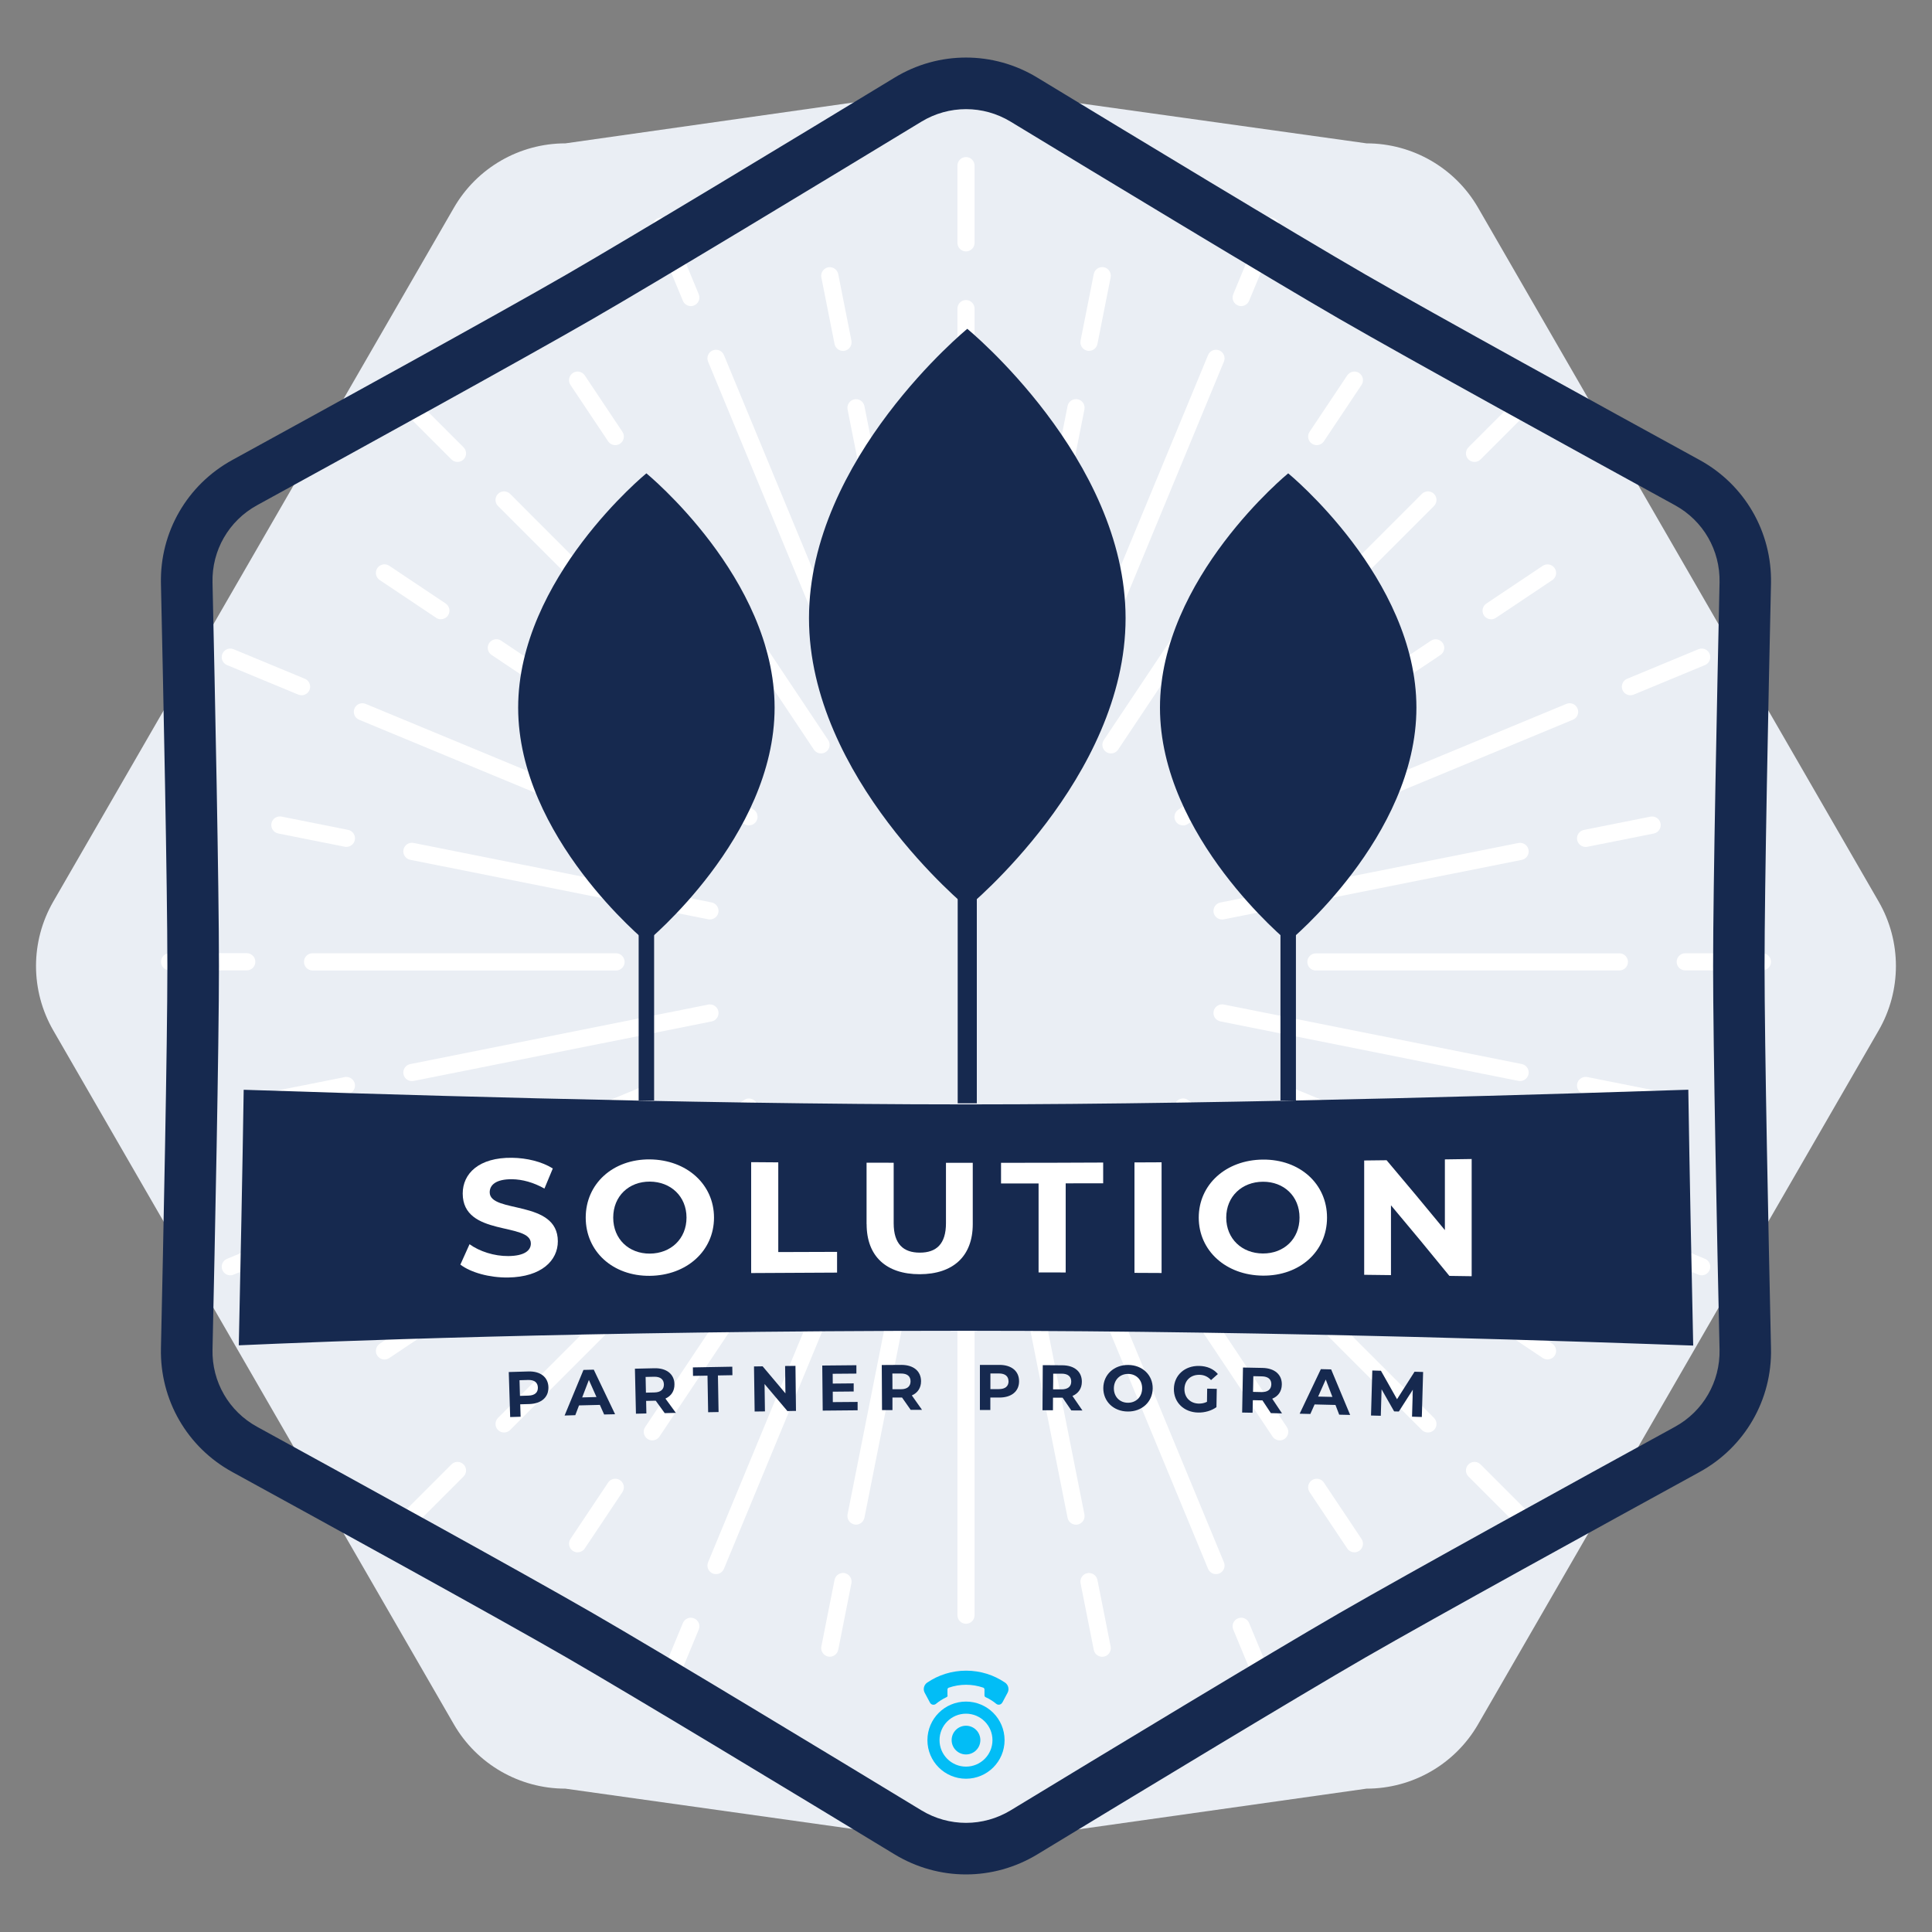 <?xml version="1.0" encoding="UTF-8"?><svg id="Layer_1" xmlns="http://www.w3.org/2000/svg" viewBox="0 0 300 300"><rect x="0" y="0" width="300" height="300" fill="#808080" stroke="none"/><defs><style>.cls-1{fill:#02bdf6;}.cls-2{fill:#eaeef4;}.cls-3{fill:#fff;}.cls-4{fill:#16294f;}</style></defs><path class="cls-2" d="M212.2,22.26l-62.7-8.76-61.7,8.76c-7.15,0-13.75,3.81-17.32,10L8.27,140c-3.57,6.19-3.57,13.81,0,20l62.2,107.74c3.57,6.19,10.18,10,17.32,10l62.4,8.76,62.01-8.76c7.15,0,13.75-3.81,17.32-10l62.2-107.74c3.57-6.19,3.57-13.81,0-20l-62.2-107.74c-3.57-6.19-10.18-10-17.32-10Z"/><g><g><path class="cls-3" d="M150,96.38c-.74,0-1.33-.6-1.33-1.33V47.92c0-.74,.6-1.33,1.33-1.33s1.33,.6,1.33,1.33v47.13c0,.74-.6,1.33-1.33,1.33Z"/><path class="cls-3" d="M142.11,110.94c-.62,0-1.18-.44-1.31-1.07l-9.19-46.29c-.14-.72,.33-1.42,1.05-1.57,.72-.15,1.42,.33,1.57,1.05l9.19,46.29c.14,.72-.33,1.42-1.05,1.57-.09,.02-.17,.03-.26,.03Z"/><path class="cls-3" d="M130.9,54.49c-.62,0-1.18-.44-1.31-1.07l-2.05-10.34c-.14-.72,.33-1.42,1.05-1.57,.72-.14,1.42,.33,1.57,1.05l2.05,10.34c.14,.72-.33,1.42-1.05,1.57-.09,.02-.17,.03-.26,.03Z"/><path class="cls-3" d="M150,39.04c-.74,0-1.33-.6-1.33-1.33v-11.99c0-.74,.6-1.33,1.33-1.33s1.33,.6,1.33,1.33v11.99c0,.74-.6,1.33-1.33,1.33Z"/><path class="cls-3" d="M129.21,100.52c-.52,0-1.02-.31-1.23-.82l-18.03-43.55c-.28-.68,.04-1.46,.72-1.74,.68-.28,1.46,.04,1.74,.72l18.03,43.55c.28,.68-.04,1.46-.72,1.74-.17,.07-.34,.1-.51,.1Z"/><path class="cls-3" d="M127.49,116.99c-.43,0-.85-.21-1.11-.59l-26.2-39.25c-.41-.61-.24-1.44,.37-1.85,.61-.41,1.44-.24,1.85,.37l26.2,39.25c.41,.61,.24,1.44-.37,1.85-.23,.15-.48,.22-.74,.22Z"/><path class="cls-3" d="M95.54,69.12c-.43,0-.85-.21-1.11-.59l-5.85-8.76c-.41-.61-.24-1.44,.37-1.85,.61-.41,1.44-.24,1.85,.37l5.85,8.76c.41,.61,.24,1.44-.37,1.85-.23,.15-.48,.22-.74,.22Z"/><path class="cls-3" d="M107.27,47.53c-.52,0-1.02-.31-1.23-.82l-4.59-11.08c-.28-.68,.04-1.46,.72-1.74,.68-.28,1.46,.04,1.74,.72l4.59,11.08c.28,.68-.04,1.46-.72,1.74-.17,.07-.34,.1-.51,.1Z"/><path class="cls-3" d="M111.59,112.29c-.34,0-.68-.13-.94-.39l-33.32-33.33c-.52-.52-.52-1.36,0-1.88,.52-.52,1.36-.52,1.88,0l33.32,33.33c.52,.52,.52,1.36,0,1.88-.26,.26-.6,.39-.94,.39Z"/><path class="cls-3" d="M116.3,128.17c-.25,0-.51-.07-.74-.23l-39.23-26.24c-.61-.41-.78-1.24-.37-1.85,.41-.61,1.24-.78,1.85-.37l39.23,26.24c.61,.41,.78,1.24,.37,1.85-.26,.38-.68,.59-1.11,.59Z"/><path class="cls-3" d="M68.46,96.16c-.25,0-.51-.07-.74-.23l-8.76-5.86c-.61-.41-.78-1.24-.37-1.85,.41-.61,1.24-.78,1.85-.37l8.76,5.86c.61,.41,.78,1.24,.37,1.85-.26,.38-.68,.59-1.11,.59Z"/><path class="cls-3" d="M71.04,71.73c-.34,0-.68-.13-.94-.39l-8.48-8.48c-.52-.52-.52-1.36,0-1.88,.52-.52,1.36-.52,1.88,0l8.48,8.48c.52,.52,.52,1.36,0,1.88-.26,.26-.6,.39-.94,.39Z"/><path class="cls-3" d="M99.81,129.91c-.17,0-.34-.03-.51-.1l-43.54-18.05c-.68-.28-1-1.06-.72-1.74,.28-.68,1.06-1,1.74-.72l43.54,18.05c.68,.28,1,1.06,.72,1.74-.21,.51-.71,.82-1.23,.82Z"/><path class="cls-3" d="M110.24,142.78c-.09,0-.17,0-.26-.03l-46.28-9.24c-.72-.14-1.19-.85-1.05-1.57,.14-.72,.84-1.19,1.57-1.05l46.28,9.24c.72,.14,1.19,.85,1.05,1.57-.13,.63-.68,1.07-1.31,1.07Z"/><path class="cls-3" d="M53.79,131.51c-.09,0-.17,0-.26-.03l-10.33-2.06c-.72-.14-1.19-.85-1.05-1.57,.14-.72,.84-1.19,1.57-1.05l10.33,2.06c.72,.14,1.19,.85,1.05,1.57-.13,.63-.68,1.07-1.31,1.07Z"/><path class="cls-3" d="M46.83,107.96c-.17,0-.34-.03-.51-.1l-11.07-4.59c-.68-.28-1-1.06-.72-1.74,.28-.68,1.06-1,1.74-.72l11.07,4.59c.68,.28,1,1.06,.72,1.74-.21,.51-.71,.82-1.23,.82Z"/><path class="cls-3" d="M95.67,150.7H48.53c-.74-.01-1.33-.61-1.33-1.35,0-.74,.6-1.33,1.33-1.33h47.13c.74,.01,1.33,.61,1.33,1.35,0,.74-.6,1.33-1.33,1.33Z"/><path class="cls-3" d="M38.32,150.68h-11.99c-.74,0-1.33-.6-1.33-1.34s.6-1.33,1.33-1.33h11.99c.74,0,1.33,.6,1.33,1.34s-.6,1.33-1.33,1.33Z"/><path class="cls-3" d="M157.89,110.94c-.09,0-.17,0-.26-.03-.72-.14-1.19-.84-1.05-1.57l9.19-46.29c.14-.72,.84-1.19,1.57-1.05,.72,.14,1.19,.84,1.05,1.57l-9.19,46.29c-.13,.63-.68,1.07-1.31,1.07Z"/><path class="cls-3" d="M169.1,54.49c-.09,0-.17,0-.26-.03-.72-.14-1.19-.84-1.05-1.57l2.05-10.34c.14-.72,.84-1.19,1.57-1.05,.72,.14,1.19,.84,1.05,1.57l-2.05,10.34c-.13,.63-.68,1.07-1.31,1.07Z"/><path class="cls-3" d="M170.79,100.52c-.17,0-.34-.03-.51-.1-.68-.28-1-1.06-.72-1.74l18.03-43.55c.28-.68,1.06-1,1.74-.72,.68,.28,1,1.06,.72,1.74l-18.03,43.55c-.21,.51-.71,.82-1.23,.82Z"/><path class="cls-3" d="M172.51,116.99c-.25,0-.51-.07-.74-.22-.61-.41-.78-1.24-.37-1.85l26.2-39.25c.41-.61,1.23-.78,1.85-.37,.61,.41,.78,1.24,.37,1.85l-26.2,39.25c-.26,.38-.68,.59-1.11,.59Z"/><path class="cls-3" d="M204.46,69.12c-.25,0-.51-.07-.74-.22-.61-.41-.78-1.24-.37-1.85l5.85-8.76c.41-.61,1.23-.78,1.85-.37,.61,.41,.78,1.24,.37,1.85l-5.85,8.76c-.26,.38-.68,.59-1.11,.59Z"/><path class="cls-3" d="M192.73,47.53c-.17,0-.34-.03-.51-.1-.68-.28-1-1.06-.72-1.74l4.59-11.08c.28-.68,1.06-1,1.74-.72,.68,.28,1,1.06,.72,1.74l-4.59,11.08c-.21,.51-.71,.82-1.23,.82Z"/><path class="cls-3" d="M188.41,112.29c-.34,0-.68-.13-.94-.39-.52-.52-.52-1.36,0-1.88l33.32-33.33c.52-.52,1.36-.52,1.88,0,.52,.52,.52,1.36,0,1.88l-33.32,33.33c-.26,.26-.6,.39-.94,.39Z"/><path class="cls-3" d="M183.7,128.17c-.43,0-.85-.21-1.11-.59-.41-.61-.24-1.44,.37-1.85l39.23-26.24c.61-.41,1.44-.24,1.85,.37,.41,.61,.24,1.44-.37,1.85l-39.23,26.24c-.23,.15-.48,.23-.74,.23Z"/><path class="cls-3" d="M231.54,96.16c-.43,0-.85-.21-1.11-.59-.41-.61-.24-1.44,.37-1.85l8.76-5.86c.61-.41,1.44-.24,1.85,.37,.41,.61,.24,1.44-.37,1.85l-8.76,5.86c-.23,.15-.48,.23-.74,.23Z"/><path class="cls-3" d="M228.96,71.73c-.34,0-.68-.13-.94-.39-.52-.52-.52-1.36,0-1.88l8.48-8.48c.52-.52,1.36-.52,1.88,0,.52,.52,.52,1.36,0,1.88l-8.48,8.48c-.26,.26-.6,.39-.94,.39Z"/><path class="cls-3" d="M200.19,129.91c-.52,0-1.02-.31-1.23-.82-.28-.68,.04-1.46,.72-1.74l43.54-18.05c.68-.28,1.46,.04,1.74,.72,.28,.68-.04,1.46-.72,1.74l-43.54,18.05c-.17,.07-.34,.1-.51,.1Z"/><path class="cls-3" d="M189.76,142.78c-.62,0-1.18-.44-1.31-1.07-.14-.72,.32-1.42,1.05-1.57l46.28-9.24c.72-.14,1.42,.32,1.57,1.05,.14,.72-.32,1.42-1.05,1.57l-46.28,9.24c-.09,.02-.18,.03-.26,.03Z"/><path class="cls-3" d="M246.21,131.51c-.62,0-1.18-.44-1.31-1.07-.14-.72,.32-1.42,1.05-1.57l10.33-2.06c.72-.14,1.42,.32,1.57,1.05,.14,.72-.32,1.42-1.05,1.57l-10.33,2.06c-.09,.02-.18,.03-.26,.03Z"/><path class="cls-3" d="M253.17,107.96c-.52,0-1.02-.31-1.23-.82-.28-.68,.04-1.46,.72-1.74l11.07-4.59c.68-.28,1.46,.04,1.74,.72,.28,.68-.04,1.46-.72,1.74l-11.07,4.59c-.17,.07-.34,.1-.51,.1Z"/><path class="cls-3" d="M204.33,150.7c-.74,0-1.33-.6-1.33-1.33,0-.74,.6-1.33,1.33-1.33h47.13s0-.01,0-.01c.74,0,1.33,.6,1.33,1.33,0,.74-.6,1.33-1.33,1.33h-47.13s0,.01,0,.01Z"/><path class="cls-3" d="M261.68,150.68c-.74,0-1.33-.6-1.33-1.33s.6-1.33,1.33-1.33h11.99s0,0,0,0c.74,0,1.33,.6,1.33,1.33s-.6,1.33-1.33,1.33h-11.99s0,0,0,0Z"/></g><g><path class="cls-3" d="M150,202.35c-.74,0-1.33,.6-1.33,1.33v47.13c0,.74,.6,1.33,1.33,1.33s1.33-.6,1.33-1.33v-47.13c0-.74-.6-1.33-1.33-1.33Z"/><path class="cls-3" d="M142.11,187.79c-.62,0-1.18,.44-1.31,1.07l-9.19,46.29c-.14,.72,.33,1.42,1.05,1.57,.72,.15,1.42-.33,1.57-1.05l9.19-46.29c.14-.72-.33-1.42-1.05-1.57-.09-.02-.17-.03-.26-.03Z"/><path class="cls-3" d="M130.9,244.25c-.62,0-1.18,.44-1.31,1.07l-2.05,10.34c-.14,.72,.33,1.42,1.05,1.57,.72,.14,1.42-.33,1.57-1.05l2.05-10.34c.14-.72-.33-1.42-1.05-1.57-.09-.02-.17-.03-.26-.03Z"/><path class="cls-3" d="M129.21,198.22c-.52,0-1.02,.31-1.23,.82l-18.03,43.55c-.28,.68,.04,1.46,.72,1.74,.68,.28,1.46-.04,1.74-.72l18.03-43.55c.28-.68-.04-1.46-.72-1.74-.17-.07-.34-.1-.51-.1Z"/><path class="cls-3" d="M127.49,181.75c-.43,0-.85,.21-1.11,.59l-26.2,39.25c-.41,.61-.24,1.44,.37,1.85,.61,.41,1.44,.24,1.85-.37l26.2-39.25c.41-.61,.24-1.44-.37-1.85-.23-.15-.48-.22-.74-.22Z"/><path class="cls-3" d="M95.54,229.62c-.43,0-.85,.21-1.11,.59l-5.85,8.76c-.41,.61-.24,1.44,.37,1.85,.61,.41,1.44,.24,1.85-.37l5.85-8.76c.41-.61,.24-1.44-.37-1.85-.23-.15-.48-.22-.74-.22Z"/><path class="cls-3" d="M107.27,251.2c-.52,0-1.02,.31-1.23,.82l-4.59,11.08c-.28,.68,.04,1.46,.72,1.74,.68,.28,1.46-.04,1.74-.72l4.59-11.08c.28-.68-.04-1.46-.72-1.74-.17-.07-.34-.1-.51-.1Z"/><path class="cls-3" d="M111.59,186.45c-.34,0-.68,.13-.94,.39l-33.32,33.33c-.52,.52-.52,1.36,0,1.88,.52,.52,1.36,.52,1.88,0l33.32-33.33c.52-.52,.52-1.36,0-1.88-.26-.26-.6-.39-.94-.39Z"/><path class="cls-3" d="M116.3,170.57c-.25,0-.51,.07-.74,.23l-39.23,26.24c-.61,.41-.78,1.24-.37,1.85,.41,.61,1.24,.78,1.85,.37l39.23-26.24c.61-.41,.78-1.24,.37-1.85-.26-.38-.68-.59-1.11-.59Z"/><path class="cls-3" d="M68.46,202.57c-.25,0-.51,.07-.74,.23l-8.76,5.86c-.61,.41-.78,1.24-.37,1.85,.41,.61,1.24,.78,1.85,.37l8.76-5.86c.61-.41,.78-1.24,.37-1.85-.26-.38-.68-.59-1.11-.59Z"/><path class="cls-3" d="M71.04,227c-.34,0-.68,.13-.94,.39l-8.48,8.48c-.52,.52-.52,1.36,0,1.88,.52,.52,1.36,.52,1.88,0l8.48-8.48c.52-.52,.52-1.36,0-1.88-.26-.26-.6-.39-.94-.39Z"/><path class="cls-3" d="M99.81,168.82c-.17,0-.34,.03-.51,.1l-43.54,18.05c-.68,.28-1,1.06-.72,1.74,.28,.68,1.06,1,1.74,.72l43.54-18.05c.68-.28,1-1.06,.72-1.74-.21-.51-.71-.82-1.23-.82Z"/><path class="cls-3" d="M110.24,155.96c-.09,0-.17,0-.26,.03l-46.28,9.24c-.72,.14-1.19,.85-1.05,1.57,.14,.72,.84,1.19,1.57,1.05l46.28-9.24c.72-.14,1.19-.85,1.05-1.57-.13-.63-.68-1.07-1.31-1.07Z"/><path class="cls-3" d="M53.79,167.22c-.09,0-.17,0-.26,.03l-10.33,2.06c-.72,.14-1.19,.85-1.05,1.57,.14,.72,.84,1.19,1.57,1.05l10.33-2.06c.72-.14,1.19-.85,1.05-1.57-.13-.63-.68-1.07-1.31-1.07Z"/><path class="cls-3" d="M46.83,190.78c-.17,0-.34,.03-.51,.1l-11.07,4.59c-.68,.28-1,1.06-.72,1.74,.28,.68,1.06,1,1.74,.72l11.07-4.59c.68-.28,1-1.06,.72-1.74-.21-.51-.71-.82-1.23-.82Z"/><path class="cls-3" d="M157.89,187.79c-.09,0-.17,0-.26,.03-.72,.14-1.19,.84-1.05,1.57l9.19,46.29c.14,.72,.84,1.19,1.57,1.05,.72-.14,1.19-.84,1.05-1.57l-9.19-46.29c-.13-.63-.68-1.07-1.31-1.07Z"/><path class="cls-3" d="M169.1,244.25c-.09,0-.17,0-.26,.03-.72,.14-1.19,.84-1.05,1.57l2.05,10.34c.14,.72,.84,1.19,1.57,1.05,.72-.14,1.19-.84,1.05-1.57l-2.05-10.34c-.13-.63-.68-1.07-1.31-1.07Z"/><path class="cls-3" d="M170.79,198.22c-.17,0-.34,.03-.51,.1-.68,.28-1,1.06-.72,1.74l18.03,43.55c.28,.68,1.06,1,1.74,.72,.68-.28,1-1.06,.72-1.74l-18.03-43.55c-.21-.51-.71-.82-1.23-.82Z"/><path class="cls-3" d="M172.51,181.75c-.25,0-.51,.07-.74,.22-.61,.41-.78,1.24-.37,1.85l26.2,39.25c.41,.61,1.23,.78,1.85,.37,.61-.41,.78-1.24,.37-1.85l-26.2-39.25c-.26-.38-.68-.59-1.11-.59Z"/><path class="cls-3" d="M204.46,229.62c-.25,0-.51,.07-.74,.22-.61,.41-.78,1.24-.37,1.85l5.85,8.76c.41,.61,1.23,.78,1.85,.37,.61-.41,.78-1.24,.37-1.85l-5.85-8.76c-.26-.38-.68-.59-1.11-.59Z"/><path class="cls-3" d="M192.73,251.2c-.17,0-.34,.03-.51,.1-.68,.28-1,1.06-.72,1.74l4.59,11.08c.28,.68,1.06,1,1.74,.72,.68-.28,1-1.06,.72-1.74l-4.59-11.08c-.21-.51-.71-.82-1.23-.82Z"/><path class="cls-3" d="M188.41,186.45c-.34,0-.68,.13-.94,.39-.52,.52-.52,1.36,0,1.88l33.32,33.33c.52,.52,1.36,.52,1.88,0,.52-.52,.52-1.36,0-1.88l-33.32-33.33c-.26-.26-.6-.39-.94-.39Z"/><path class="cls-3" d="M183.7,170.57c-.43,0-.85,.21-1.11,.59-.41,.61-.24,1.44,.37,1.85l39.23,26.24c.61,.41,1.44,.24,1.85-.37,.41-.61,.24-1.44-.37-1.85l-39.23-26.24c-.23-.15-.48-.23-.74-.23Z"/><path class="cls-3" d="M231.54,202.57c-.43,0-.85,.21-1.11,.59-.41,.61-.24,1.44,.37,1.85l8.76,5.86c.61,.41,1.44,.24,1.85-.37,.41-.61,.24-1.44-.37-1.85l-8.76-5.86c-.23-.15-.48-.23-.74-.23Z"/><path class="cls-3" d="M228.96,227c-.34,0-.68,.13-.94,.39-.52,.52-.52,1.36,0,1.88l8.48,8.48c.52,.52,1.36,.52,1.88,0,.52-.52,.52-1.36,0-1.88l-8.48-8.48c-.26-.26-.6-.39-.94-.39Z"/><path class="cls-3" d="M200.19,168.82c-.52,0-1.02,.31-1.23,.82-.28,.68,.04,1.46,.72,1.74l43.54,18.05c.68,.28,1.46-.04,1.74-.72,.28-.68-.04-1.46-.72-1.74l-43.54-18.05c-.17-.07-.34-.1-.51-.1Z"/><path class="cls-3" d="M189.76,155.96c-.62,0-1.18,.44-1.31,1.07-.14,.72,.32,1.42,1.05,1.57l46.28,9.24c.72,.14,1.42-.32,1.57-1.05,.14-.72-.32-1.42-1.05-1.57l-46.28-9.24c-.09-.02-.18-.03-.26-.03Z"/><path class="cls-3" d="M246.21,167.22c-.62,0-1.18,.44-1.31,1.07-.14,.72,.32,1.42,1.05,1.57l10.33,2.06c.72,.14,1.42-.32,1.57-1.05,.14-.72-.32-1.42-1.05-1.57l-10.33-2.06c-.09-.02-.18-.03-.26-.03Z"/><path class="cls-3" d="M253.17,190.78c-.52,0-1.02,.31-1.23,.82-.28,.68,.04,1.46,.72,1.74l11.07,4.59c.68,.28,1.46-.04,1.74-.72,.28-.68-.04-1.46-.72-1.74l-11.07-4.59c-.17-.07-.34-.1-.51-.1Z"/></g></g><path class="cls-4" d="M149.89,171.49c-43.71,0-96.01-1.75-112.05-2.27-.19,12.6-.51,28.22-.76,39.68,12.64-.55,52.8-2.26,112.81-2.26,49.5,0,99.08,1.8,113.03,2.3-.25-11.48-.57-27.12-.76-39.73-15.87,.52-69.16,2.28-112.26,2.28Z"/><path class="cls-4" d="M150,291.06c-3.83,0-7.66-1.04-11.08-3.11-14.4-8.75-40.16-24.34-50.92-30.56-10.75-6.21-37.15-20.72-51.93-28.82-7.01-3.84-11.25-11.19-11.08-19.19,.37-16.83,1-46.93,1-59.38s-.63-42.55-1-59.38c-.18-7.99,4.07-15.34,11.08-19.19,14.77-8.1,41.16-22.6,51.93-28.82,10.76-6.22,36.53-21.81,50.92-30.56h0c6.83-4.15,15.32-4.15,22.15,0,14.41,8.75,40.19,24.36,50.92,30.56,10.82,6.24,37.18,20.74,51.93,28.82,7.01,3.84,11.25,11.19,11.08,19.19-.38,16.85-1,46.97-1,59.38s.63,42.53,1,59.38c.18,7.99-4.07,15.34-11.08,19.19-14.76,8.09-41.13,22.59-51.93,28.82-10.74,6.2-36.51,21.81-50.92,30.56-3.42,2.07-7.25,3.11-11.08,3.11Zm-6.92-272.17c-14.43,8.76-40.24,24.4-51.08,30.65-10.84,6.26-37.28,20.8-52.08,28.91-4.38,2.4-7.04,7-6.92,11.99,.38,16.87,1,47.03,1,59.56s-.63,42.69-1,59.56c-.11,5,2.54,9.59,6.92,11.99,14.81,8.12,41.26,22.66,52.08,28.91,10.83,6.25,36.65,21.89,51.08,30.65,4.27,2.59,9.58,2.59,13.85,0,14.44-8.77,40.27-24.41,51.08-30.65,10.87-6.27,37.29-20.81,52.08-28.91,4.38-2.4,7.03-7,6.92-11.99-.38-16.88-1-47.07-1-59.56s.63-42.67,1-59.56c.11-5-2.54-9.59-6.92-11.99-14.78-8.1-41.2-22.63-52.08-28.91-10.8-6.24-36.64-21.88-51.08-30.65-4.27-2.59-9.58-2.59-13.85,0h0Z"/><g><path class="cls-3" d="M71.48,196.38c.57-1.28,.86-1.91,1.43-3.18,1.53,1.11,3.82,1.86,6.01,1.84,2.5-.02,3.51-.85,3.51-1.95,0-3.35-10.58-1-10.58-7.76,0-3.09,2.5-5.62,7.67-5.55,2.29,.03,4.63,.6,6.32,1.66-.52,1.25-.78,1.87-1.3,3.12-1.69-.95-3.43-1.43-5.04-1.45-2.5-.02-3.46,.9-3.46,2.03,0,3.33,10.58,1.08,10.58,7.61,0,2.97-2.52,5.54-7.72,5.62-2.89,.04-5.8-.77-7.41-2Z"/><path class="cls-3" d="M90.95,189.07c0-5.25,4.21-9.09,9.96-9.04,5.72,.06,9.96,3.87,9.96,9.04s-4.24,8.98-9.96,9.04c-5.75,.06-9.96-3.78-9.96-9.04Zm15.65,0c0-3.3-2.44-5.57-5.69-5.59-3.25-.02-5.69,2.25-5.69,5.59s2.44,5.61,5.69,5.59c3.25-.02,5.69-2.29,5.69-5.59Z"/><path class="cls-3" d="M116.64,180.46c1.68,.01,2.53,.02,4.21,.03,0,5.57,0,8.36,0,13.93,3.65-.01,5.48-.02,9.13-.03,0,1.29,0,1.93,0,3.22-5.34,.02-8,.03-13.34,.07,0-6.89,0-10.33,0-17.22Z"/><path class="cls-3" d="M134.56,190.09c0-3.82,0-5.73,0-9.55,1.69,0,2.53,0,4.21,.01,0,3.76,0,5.64,0,9.39,0,3.24,1.51,4.57,4.06,4.57,2.57,0,4.06-1.34,4.06-4.57,0-3.75,0-5.63,0-9.38,1.66,0,2.5,0,4.16,0v9.52c0,5.01-3.07,7.77-8.24,7.78-5.17,0-8.24-2.76-8.24-7.78Z"/><path class="cls-3" d="M161.26,183.77c-2.33,0-3.49,0-5.82,0v-3.21c6.34,0,9.52-.01,15.86-.04,0,1.29,0,1.93,0,3.22-2.33,0-3.49,0-5.82,.01,0,5.54,0,8.3,0,13.84-1.68,0-2.53,0-4.21-.01,0-5.53,0-8.29,0-13.82Z"/><path class="cls-3" d="M176.16,180.5c1.69,0,2.53-.01,4.21-.02,0,6.87,0,10.31,0,17.19-1.68,0-2.53-.01-4.21-.02,0-6.86,0-10.28,0-17.14Z"/><path class="cls-3" d="M186.14,189.07c0-5.13,4.21-8.96,9.96-9.01,5.72-.05,9.96,3.75,9.96,9.01s-4.24,9.06-9.96,9.01c-5.75-.05-9.96-3.88-9.96-9.01Zm15.65,0c0-3.33-2.44-5.59-5.69-5.57-3.25,.02-5.69,2.28-5.69,5.57s2.44,5.56,5.69,5.57c3.25,.02,5.69-2.24,5.69-5.57Z"/><path class="cls-3" d="M228.52,179.97c0,7.28,0,10.92,0,18.2-1.38-.02-2.07-.03-3.46-.05-3.63-4.45-5.44-6.64-9.07-10.96,0,4.34,0,6.5,0,10.84-1.66-.02-2.5-.03-4.16-.05,0-7.1,0-10.65,0-17.75,1.39-.02,2.09-.03,3.48-.04,3.62,4.29,5.43,6.45,9.05,10.85,0-4.39,0-6.59,0-10.98,1.66-.02,2.5-.04,4.16-.06Z"/></g><g><g><path class="cls-1" d="M150,264.22c-3.31,0-5.99,2.68-5.99,5.99s2.68,5.99,5.99,5.99,5.99-2.68,5.99-5.99-2.68-5.99-5.99-5.99Zm0,10.1c-2.27,0-4.11-1.84-4.11-4.11s1.84-4.11,4.11-4.11,4.11,1.84,4.11,4.11-1.84,4.11-4.11,4.11Z"/><path class="cls-1" d="M147.12,263.27v-.92c0-.13,.08-.25,.21-.29,.84-.29,1.74-.45,2.68-.45s1.82,.16,2.65,.44c.12,.04,.21,.16,.21,.29v.92c0,.12,.07,.23,.18,.28,.6,.27,1.15,.62,1.65,1.03,.29,.24,.74,.15,.92-.18l.02-.04s0,0,.01,.01l.8-1.5c.3-.55,.13-1.24-.39-1.59-1.72-1.17-3.8-1.85-6.04-1.85s-4.32,.68-6.04,1.85c-.52,.35-.69,1.04-.39,1.59l.82,1.53c.18,.34,.63,.43,.93,.18,.49-.41,1.04-.76,1.63-1.03,.11-.05,.18-.16,.18-.28Z"/></g><circle class="cls-1" cx="150" cy="270.2" r="2.23"/></g><g><path class="cls-4" d="M85.16,215.4c.04,1.56-1.1,2.56-2.97,2.62-.56,.02-.85,.03-1.41,.04,.02,.77,.04,1.16,.06,1.93-.65,.02-.97,.03-1.62,.05-.09-2.8-.13-4.2-.22-6.99,1.21-.04,1.82-.06,3.04-.09,1.87-.06,3.08,.88,3.12,2.45Zm-1.64,.05c-.02-.77-.54-1.2-1.53-1.17-.53,.02-.79,.02-1.32,.04,.03,.97,.04,1.46,.07,2.43,.53-.02,.79-.02,1.32-.04,.99-.03,1.48-.49,1.46-1.25Z"/><path class="cls-4" d="M93.16,218.15c-1.3,.03-1.95,.05-3.25,.08-.23,.61-.35,.91-.58,1.52-.66,.02-1,.03-1.66,.05,1.17-2.83,1.76-4.25,2.93-7.08,.64-.02,.96-.03,1.6-.04,1.33,2.77,1.99,4.15,3.31,6.92-.68,.02-1.02,.02-1.7,.04-.26-.59-.39-.89-.66-1.48Zm-.54-1.22c-.47-1.06-.71-1.59-1.18-2.65-.42,1.08-.63,1.62-1.04,2.71,.89-.02,1.33-.03,2.22-.06Z"/><path class="cls-4" d="M103.21,219.42c-.56-.77-.83-1.15-1.39-1.92-.03,0-.05,0-.08,0-.56,.01-.85,.02-1.41,.03,.02,.78,.03,1.17,.04,1.95-.65,.01-.97,.02-1.62,.04-.06-2.8-.09-4.2-.16-6.99,1.22-.03,1.82-.04,3.04-.07,1.87-.04,3.07,.91,3.1,2.47,.02,1.05-.49,1.83-1.4,2.24,.65,.89,.97,1.33,1.62,2.22-.7,.01-1.04,.02-1.74,.04Zm-1.64-5.64c-.53,.01-.79,.02-1.32,.03,.02,.98,.03,1.46,.05,2.44,.53-.01,.79-.02,1.32-.03,.99-.02,1.48-.49,1.47-1.25-.02-.77-.53-1.21-1.52-1.19Z"/><path class="cls-4" d="M109.85,213.61c-.9,.02-1.35,.02-2.24,.04-.01-.53-.01-.79-.02-1.32,2.45-.05,3.67-.07,6.12-.11,0,.53,.01,.79,.02,1.32-.9,.01-1.35,.02-2.25,.04,.04,2.27,.06,3.41,.1,5.68-.65,.01-.97,.02-1.62,.03-.04-2.27-.06-3.41-.1-5.68Z"/><path class="cls-4" d="M123.52,212.09c.03,2.8,.05,4.2,.08,7-.53,0-.8,0-1.33,.02-1.42-1.68-2.13-2.52-3.55-4.2,.02,1.7,.03,2.55,.06,4.25-.64,0-.96,.01-1.6,.02-.04-2.8-.06-4.2-.1-7,.54,0,.81-.01,1.34-.02,1.42,1.68,2.13,2.52,3.54,4.2-.02-1.7-.03-2.55-.05-4.25,.64,0,.96-.01,1.6-.02Z"/><path class="cls-4" d="M133.17,217.69c0,.52,0,.78,0,1.3-2.17,.02-3.25,.03-5.42,.05-.03-2.8-.04-4.2-.07-7,2.12-.02,3.18-.03,5.3-.05v1.3c-1.47,.01-2.2,.02-3.68,.03,0,.61,0,.91,.01,1.52,1.3-.01,1.95-.02,3.25-.03,0,.5,0,.76,0,1.26-1.3,.01-1.95,.02-3.25,.03,0,.65,0,.97,.01,1.62,1.52-.01,2.29-.02,3.81-.03Z"/><path class="cls-4" d="M141.43,218.95c-.54-.78-.81-1.17-1.36-1.94-.03,0-.05,0-.08,0-.56,0-.85,0-1.41,0,0,.78,0,1.17,0,1.95-.65,0-.97,0-1.62,0-.02-2.8-.02-4.2-.04-7,1.22,0,1.82-.01,3.04-.02,1.88,0,3.05,.96,3.06,2.53,0,1.05-.53,1.82-1.43,2.21,.63,.9,.95,1.35,1.58,2.24-.7,0-1.04,0-1.74,0Zm-1.54-5.67c-.53,0-.79,0-1.32,0,0,.98,0,1.46,.01,2.44,.53,0,.79,0,1.32,0,.99,0,1.49-.47,1.49-1.23,0-.77-.5-1.22-1.5-1.21Z"/><path class="cls-4" d="M158.24,214.49c0,1.56-1.18,2.52-3.05,2.52-.56,0-.85,0-1.41,0,0,.77,0,1.16,0,1.93-.65,0-.97,0-1.62,0,0-2.8,0-4.2,0-7,1.22,0,1.82,0,3.04,0,1.88,0,3.05,.98,3.04,2.55Zm-1.64,0c0-.77-.5-1.22-1.49-1.22-.53,0-.79,0-1.32,0,0,.97,0,1.46,0,2.43,.53,0,.79,0,1.32,0,.99,0,1.49-.45,1.5-1.21Z"/><path class="cls-4" d="M166.34,218.99c-.53-.78-.8-1.18-1.34-1.96-.03,0-.05,0-.08,0-.56,0-.85,0-1.41,0,0,.78,0,1.17-.01,1.95-.65,0-.97,0-1.62,0,.01-2.8,.02-4.2,.04-7,1.22,0,1.82,.01,3.04,.02,1.88,.01,3.04,.99,3.03,2.56,0,1.05-.55,1.82-1.46,2.2,.62,.9,.93,1.36,1.55,2.26-.7,0-1.04,0-1.74-.01Zm-1.48-5.69c-.53,0-.79,0-1.32,0,0,.98,0,1.46-.02,2.44,.53,0,.79,0,1.32,0,.99,0,1.5-.45,1.5-1.21,0-.77-.49-1.22-1.48-1.23Z"/><path class="cls-4" d="M171.32,215.53c.02-2.08,1.66-3.6,3.88-3.58,2.21,.02,3.82,1.58,3.79,3.66s-1.68,3.6-3.88,3.57c-2.21-.02-3.81-1.58-3.79-3.66Zm6.03,.07c.02-1.33-.91-2.25-2.17-2.26-1.25-.01-2.2,.89-2.22,2.22-.01,1.33,.92,2.25,2.17,2.26,1.25,.01,2.2-.88,2.22-2.21Z"/><path class="cls-4" d="M187.46,215.63c.59,0,.89,.01,1.48,.03-.02,1.14-.03,1.7-.05,2.84-.78,.57-1.84,.86-2.84,.84-2.2-.04-3.8-1.57-3.77-3.68,.03-2.11,1.68-3.6,3.91-3.56,1.23,.02,2.25,.46,2.92,1.26-.42,.38-.64,.57-1.06,.94-.5-.55-1.09-.81-1.8-.82-1.36-.02-2.31,.87-2.33,2.2-.02,1.31,.9,2.25,2.24,2.27,.44,0,.85-.07,1.26-.28,.01-.82,.02-1.23,.03-2.05Z"/><path class="cls-4" d="M197.34,219.43c-.52-.79-.79-1.19-1.31-1.98-.03,0-.05,0-.08,0-.56-.01-.85-.02-1.41-.03-.02,.78-.02,1.17-.04,1.95-.65-.01-.97-.02-1.62-.03,.05-2.8,.08-4.2,.13-6.99,1.22,.02,1.82,.04,3.04,.06,1.87,.04,3.03,1.03,2.99,2.6-.02,1.05-.57,1.81-1.49,2.18,.61,.91,.91,1.37,1.52,2.28-.7-.02-1.04-.02-1.74-.04Zm-1.4-5.71c-.53-.01-.79-.02-1.32-.03-.02,.98-.03,1.46-.05,2.44,.53,.01,.79,.02,1.32,.03,.99,.02,1.5-.43,1.52-1.19,.02-.77-.47-1.23-1.47-1.25Z"/><path class="cls-4" d="M207.38,218.16c-1.3-.03-1.95-.05-3.25-.08-.26,.59-.39,.89-.66,1.48-.66-.02-1-.02-1.66-.04,1.31-2.77,1.97-4.15,3.29-6.92,.64,.02,.96,.02,1.6,.04,1.18,2.83,1.78,4.24,2.95,7.07-.68-.02-1.02-.03-1.7-.04-.23-.61-.35-.91-.58-1.51Zm-.48-1.24c-.42-1.08-.63-1.62-1.04-2.71-.47,1.06-.71,1.59-1.18,2.65,.89,.02,1.33,.03,2.22,.05Z"/><path class="cls-4" d="M219.26,219.99c.05-1.68,.07-2.52,.12-4.2-.87,1.36-1.3,2.04-2.17,3.39-.29,0-.44-.01-.73-.02-.78-1.37-1.17-2.06-1.95-3.43-.05,1.64-.07,2.46-.12,4.11-.61-.02-.91-.03-1.52-.04,.08-2.8,.12-4.2,.2-6.99,.54,.02,.81,.02,1.34,.04,1,1.77,1.5,2.65,2.5,4.42,1.08-1.71,1.63-2.56,2.72-4.27,.53,.02,.8,.02,1.33,.04-.08,2.8-.12,4.2-.2,6.99-.61-.02-.91-.03-1.52-.05Z"/></g><g><g><path class="cls-4" d="M180.12,109.88c0,20.09,19.91,36.38,19.91,36.38,0,0,19.91-16.29,19.91-36.38s-19.91-36.38-19.91-36.38c0,0-19.91,16.29-19.91,36.38Z"/><rect class="cls-4" x="198.83" y="105.45" width="2.4" height="65.43"/></g><g><path class="cls-4" d="M125.62,95.99c0,24.81,24.58,44.93,24.58,44.93,0,0,24.58-20.12,24.58-44.93s-24.58-44.93-24.58-44.93c0,0-24.58,20.12-24.58,44.93Z"/><rect class="cls-4" x="148.71" y="90.52" width="2.97" height="80.8"/></g><g><path class="cls-4" d="M80.46,109.88c0,20.09,19.91,36.38,19.91,36.38,0,0,19.91-16.29,19.91-36.38s-19.91-36.38-19.91-36.38c0,0-19.91,16.29-19.91,36.38Z"/><rect class="cls-4" x="99.17" y="105.45" width="2.4" height="65.43"/></g></g></svg>